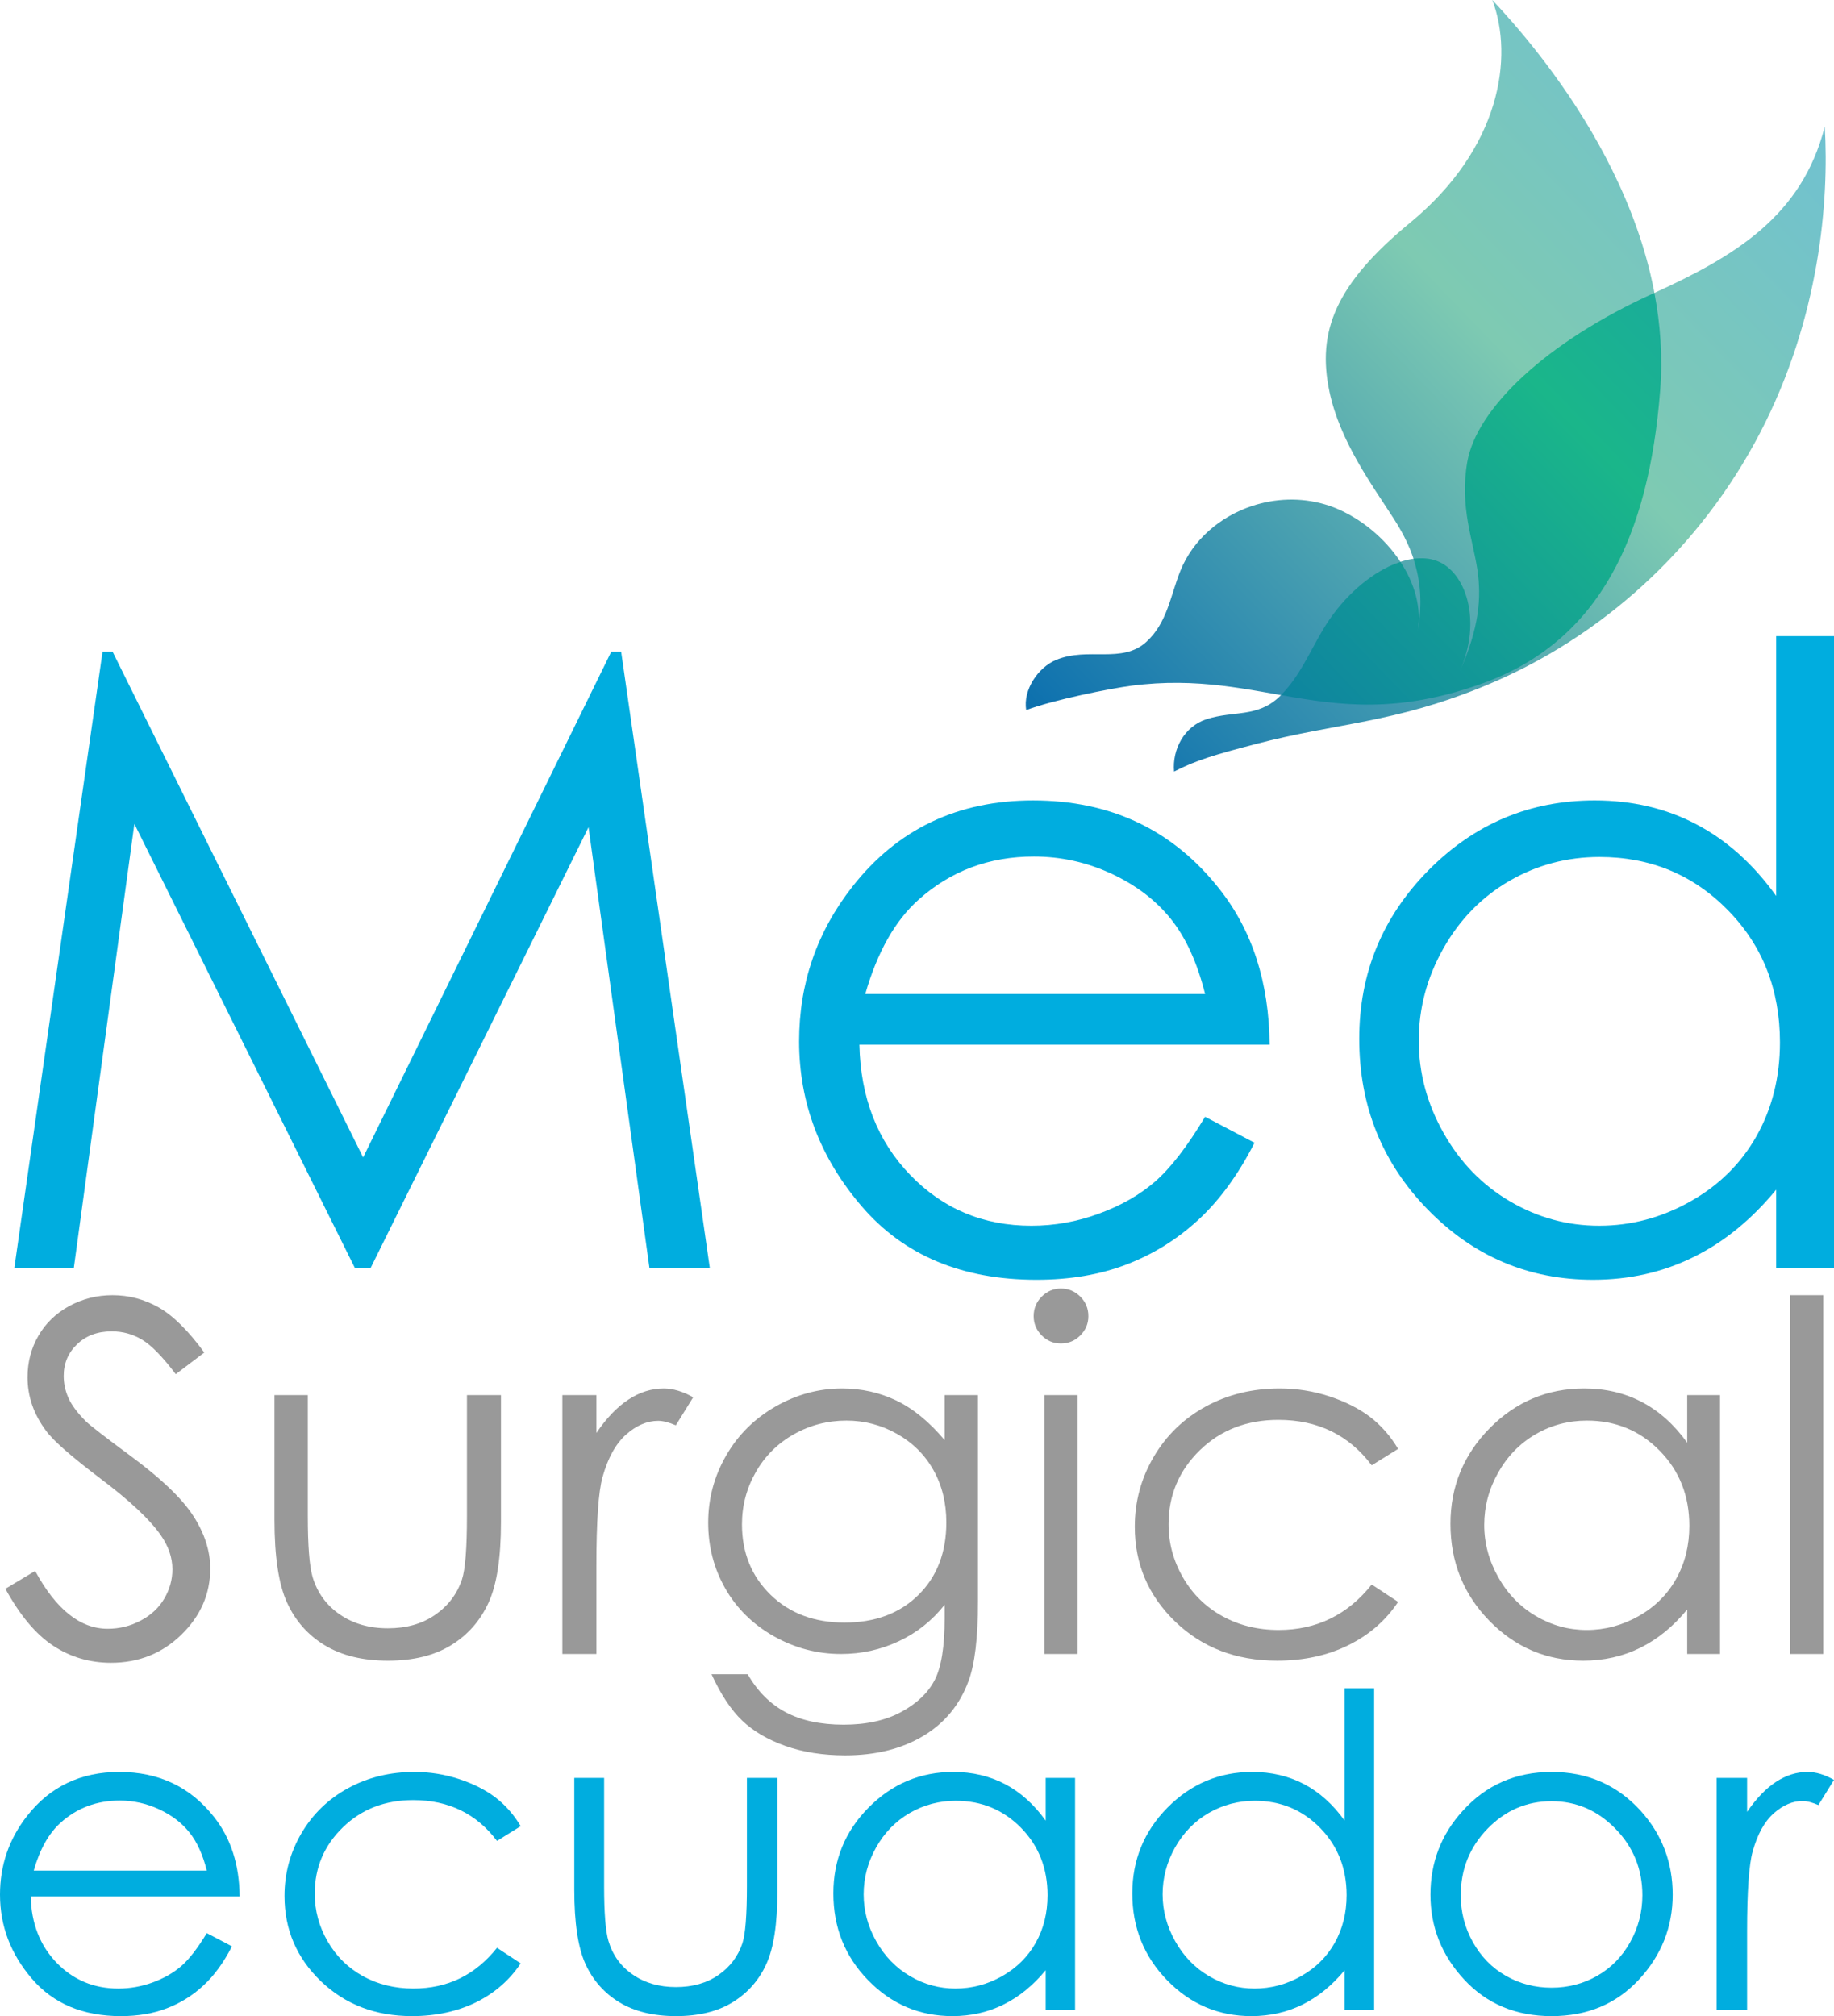 <!-- Generator: Adobe Illustrator 19.0.0, SVG Export Plug-In  -->
<svg version="1.1"
	 xmlns="http://www.w3.org/2000/svg" xmlns:xlink="http://www.w3.org/1999/xlink" xmlns:a="http://ns.adobe.com/AdobeSVGViewerExtensions/3.0/"
	 x="0px" y="0px" width="358.762px" height="394.375px" viewBox="0 0 358.762 394.375"
	 style="enable-background:new 0 0 358.762 394.375;" xml:space="preserve">
<style type="text/css">
	.st0{fill:#00ADDF;}
	.st1{fill:#999999;}
	.st2{fill:url(#SVGID_1_);}
	.st3{fill:url(#SVGID_2_);}
	.st4{fill:url(#SVGID_3_);}
	.st5{fill:url(#SVGID_4_);}
	.st6{fill:url(#SVGID_5_);}
	.st7{fill:url(#SVGID_6_);}
</style>
<defs>
</defs>
<g>
	<path class="st0" d="M2.801,248.036l17.26-120.559h1.962l49.01,98.924l48.543-98.924h1.931l17.346,120.559h-11.81l-11.917-86.221
		l-42.63,86.221h-3.075l-43.135-86.88l-11.848,86.88H2.801z"/>
	<path class="st0" d="M235.736,218.453l9.669,5.08c-3.173,6.226-6.84,11.251-10.992,15.078c-4.159,3.827-8.828,6.737-14.025,8.73
		c-5.204,1.999-11.079,3.001-17.644,3.001c-14.541,0-25.916-4.779-34.129-14.314c-8.2-9.53-12.297-20.306-12.297-32.326
		c0-11.313,3.469-21.395,10.414-30.247c8.804-11.251,20.59-16.88,35.353-16.88c15.207,0,27.344,5.763,36.425,17.291
		c6.46,8.138,9.738,18.308,9.848,30.481h-80.246c0.22,10.366,3.536,18.855,9.934,25.481c6.398,6.625,14.302,9.941,23.715,9.941
		c4.541,0,8.957-0.795,13.25-2.382c4.301-1.574,7.949-3.66,10.957-6.274C228.976,228.498,232.235,224.278,235.736,218.453z
		 M235.736,194.437c-1.532-6.121-3.759-11.011-6.694-14.672c-2.922-3.653-6.797-6.606-11.607-8.852
		c-4.817-2.239-9.874-3.364-15.183-3.364c-8.754,0-16.277,2.81-22.569,8.446c-4.595,4.097-8.066,10.248-10.421,18.442H235.736z"/>
	<path class="st0" d="M358.762,124.437v123.598h-11.313v-15.324c-4.81,5.844-10.205,10.248-16.19,13.195
		c-5.98,2.96-12.526,4.435-19.623,4.435c-12.624,0-23.402-4.582-32.333-13.736c-8.938-9.153-13.411-20.282-13.411-33.396
		c0-12.839,4.516-23.825,13.528-32.954c9.017-9.129,19.863-13.681,32.541-13.681c7.321,0,13.946,1.549,19.876,4.675
		c5.93,3.101,11.134,7.775,15.613,14.008v-50.82H358.762z M312.901,167.635c-6.384,0-12.278,1.569-17.678,4.712
		c-5.407,3.137-9.702,7.547-12.894,13.219c-3.199,5.672-4.793,11.683-4.793,18.012c0,6.276,1.611,12.285,4.829,18
		c3.218,5.739,7.548,10.199,12.975,13.392c5.431,3.199,11.256,4.798,17.482,4.798c6.274,0,12.223-1.587,17.845-4.755
		c5.622-3.163,9.941-7.45,12.975-12.851c3.032-5.407,4.546-11.485,4.546-18.258c0-10.317-3.395-18.941-10.194-25.873
		C331.196,171.099,322.829,167.635,312.901,167.635z"/>
	<path class="st1" d="M1.056,310.784l5.819-3.486c4.098,7.538,8.823,11.307,14.192,11.307c2.295,0,4.453-0.53,6.472-1.606
		c2.016-1.068,3.553-2.504,4.605-4.304c1.055-1.795,1.582-3.709,1.582-5.725c0-2.295-0.772-4.541-2.326-6.745
		c-2.138-3.039-6.047-6.703-11.729-10.981c-5.704-4.317-9.26-7.434-10.653-9.358c-2.421-3.228-3.63-6.72-3.63-10.472
		c0-2.976,0.709-5.69,2.142-8.146c1.422-2.452,3.434-4.38,6.022-5.795c2.592-1.407,5.414-2.117,8.45-2.117
		c3.23,0,6.241,0.801,9.05,2.396c2.811,1.6,5.781,4.541,8.914,8.82l-5.582,4.236c-2.581-3.412-4.774-5.662-6.587-6.745
		c-1.813-1.09-3.797-1.631-5.935-1.631c-2.764,0-5.019,0.835-6.773,2.512c-1.75,1.677-2.627,3.737-2.627,6.189
		c0,1.491,0.304,2.934,0.93,4.328c0.625,1.396,1.75,2.916,3.398,4.561c0.901,0.87,3.846,3.147,8.844,6.843
		c5.925,4.377,9.987,8.271,12.191,11.684c2.2,3.413,3.304,6.836,3.304,10.28c0,4.967-1.89,9.277-5.655,12.941
		c-3.765,3.661-8.348,5.487-13.752,5.487c-4.16,0-7.925-1.107-11.309-3.328C7.032,319.712,3.913,315.999,1.056,310.784z"/>
	<path class="st1" d="M53.691,272.902h6.518v23.648c0,5.767,0.308,9.739,0.93,11.911c0.933,3.103,2.714,5.555,5.341,7.35
		c2.623,1.803,5.753,2.7,9.393,2.7c3.633,0,6.714-0.873,9.249-2.63c2.533-1.75,4.279-4.056,5.243-6.906
		c0.653-1.956,0.979-6.099,0.979-12.425v-23.648h6.654v24.85c0,6.985-0.811,12.246-2.445,15.781c-1.628,3.535-4.073,6.309-7.35,8.31
		c-3.272,1.998-7.374,3.004-12.31,3.004c-4.936,0-9.05-1.006-12.354-3.004c-3.308-2.001-5.771-4.796-7.401-8.38
		c-1.631-3.587-2.445-8.97-2.445-16.172V272.902z"/>
	<path class="st1" d="M110.006,272.902h6.654v7.402c1.987-2.917,4.079-5.097,6.283-6.536c2.204-1.445,4.499-2.165,6.885-2.165
		c1.803,0,3.728,0.572,5.77,1.719l-3.395,5.49c-1.362-0.59-2.515-0.88-3.443-0.88c-2.17,0-4.266,0.891-6.28,2.676
		c-2.016,1.785-3.553,4.551-4.607,8.306c-0.814,2.886-1.212,8.716-1.212,17.497v17.126h-6.654V272.902z"/>
	<path class="st1" d="M184.79,272.902h6.521v40.352c0,7.104-0.621,12.302-1.857,15.589c-1.712,4.652-4.681,8.24-8.897,10.755
		c-4.216,2.512-9.291,3.77-15.215,3.77c-4.346,0-8.247-0.619-11.705-1.841c-3.462-1.229-6.273-2.882-8.446-4.953
		c-2.173-2.068-4.178-5.093-6.005-9.079h7.074c1.924,3.354,4.411,5.837,7.457,7.451c3.039,1.606,6.818,2.417,11.321,2.417
		c4.442,0,8.194-0.828,11.25-2.48c3.064-1.655,5.247-3.737,6.546-6.238c1.307-2.504,1.956-6.546,1.956-12.135v-2.599
		c-2.451,3.099-5.445,5.48-8.99,7.14c-3.539,1.659-7.297,2.487-11.273,2.487c-4.656,0-9.036-1.152-13.141-3.465
		c-4.094-2.312-7.262-5.421-9.501-9.33c-2.231-3.912-3.35-8.205-3.35-12.893s1.163-9.051,3.497-13.103
		c2.322-4.048,5.55-7.251,9.661-9.609c4.115-2.357,8.457-3.534,13.022-3.534c3.787,0,7.321,0.782,10.595,2.347
		c3.283,1.568,6.438,4.146,9.48,7.751V272.902z M165.575,277.884c-3.695,0-7.122,0.891-10.286,2.676
		c-3.169,1.788-5.646,4.251-7.444,7.401c-1.799,3.15-2.703,6.553-2.703,10.21c0,5.558,1.865,10.154,5.589,13.783
		c3.72,3.626,8.544,5.439,14.475,5.439c5.987,0,10.797-1.799,14.443-5.393c3.65-3.598,5.471-8.335,5.471-14.196
		c0-3.817-0.835-7.22-2.512-10.213c-1.673-3.001-4.049-5.362-7.122-7.102C172.415,278.753,169.11,277.884,165.575,277.884z"/>
	<path class="st1" d="M207.53,252.053c1.48,0,2.749,0.531,3.8,1.583c1.052,1.058,1.575,2.326,1.575,3.821
		c0,1.456-0.523,2.714-1.575,3.768c-1.051,1.055-2.319,1.579-3.8,1.579c-1.45,0-2.707-0.524-3.756-1.579
		c-1.048-1.055-1.571-2.312-1.571-3.768c0-1.495,0.523-2.764,1.571-3.821C204.823,252.584,206.08,252.053,207.53,252.053z
		 M204.299,272.902h6.511v50.635h-6.511V272.902z"/>
	<path class="st1" d="M273.495,283.42l-5.163,3.214c-4.464-5.928-10.552-8.89-18.271-8.89c-6.162,0-11.286,1.983-15.362,5.948
		c-4.069,3.972-6.109,8.788-6.109,14.461c0,3.685,0.936,7.157,2.812,10.413c1.875,3.252,4.446,5.78,7.716,7.576
		c3.272,1.799,6.934,2.7,10.996,2.7c7.437,0,13.511-2.966,18.219-8.89l5.163,3.398c-2.417,3.64-5.673,6.466-9.749,8.474
		c-4.076,2.013-8.722,3.021-13.937,3.021c-8.006,0-14.646-2.55-19.92-7.639c-5.271-5.09-7.905-11.275-7.905-18.565
		c0-4.904,1.23-9.456,3.696-13.657c2.47-4.21,5.855-7.489,10.171-9.848c4.308-2.357,9.135-3.534,14.472-3.534
		c3.347,0,6.581,0.51,9.707,1.537c3.116,1.02,5.76,2.357,7.933,3.995C270.131,278.781,271.979,280.877,273.495,283.42z"/>
	<path class="st1" d="M336.467,272.902v50.635h-6.424v-8.701c-2.728,3.318-5.791,5.819-9.187,7.492
		c-3.398,1.681-7.115,2.518-11.146,2.518c-7.171,0-13.294-2.602-18.366-7.8c-5.068-5.197-7.607-11.517-7.607-18.963
		c0-7.29,2.565-13.528,7.678-18.712c5.121-5.184,11.279-7.768,18.478-7.768c4.157,0,7.919,0.88,11.286,2.654
		c3.371,1.761,6.322,4.415,8.865,7.954v-9.31H336.467z M310.427,277.884c-3.623,0-6.976,0.891-10.039,2.676
		c-3.07,1.781-5.512,4.285-7.321,7.506c-1.816,3.221-2.725,6.634-2.725,10.227c0,3.564,0.915,6.976,2.742,10.221
		c1.83,3.259,4.289,5.791,7.37,7.605c3.084,1.816,6.392,2.725,9.927,2.725c3.563,0,6.94-0.901,10.134-2.7
		c3.195-1.796,5.647-4.23,7.366-7.297c1.722-3.07,2.581-6.521,2.581-10.367c0-5.858-1.925-10.755-5.787-14.691
		C320.811,279.85,316.067,277.884,310.427,277.884z"/>
	<path class="st1" d="M350.148,253.355h6.515v70.182h-6.515V253.355z"/>
	<path class="st0" d="M40.451,378.14l4.925,2.588c-1.62,3.158-3.477,5.73-5.608,7.678c-2.112,1.956-4.495,3.436-7.134,4.438
		c-2.657,1.03-5.64,1.531-8.986,1.531c-7.414,0-13.21-2.434-17.377-7.283C2.087,382.233,0,376.74,0,370.618
		c0-5.764,1.767-10.894,5.302-15.405c4.479-5.73,10.496-8.6,18.018-8.6c7.745,0,13.925,2.928,18.547,8.805
		c3.286,4.151,4.948,9.331,5.012,15.529H6.008c0.115,5.277,1.802,9.602,5.056,12.98c3.257,3.369,7.292,5.054,12.077,5.054
		c2.31,0,4.569-0.402,6.747-1.2c2.188-0.814,4.052-1.866,5.589-3.206C37.009,383.251,38.661,381.098,40.451,378.14z M40.451,365.906
		c-0.779-3.123-1.914-5.621-3.411-7.481c-1.487-1.857-3.461-3.369-5.918-4.504c-2.443-1.142-5.024-1.71-7.72-1.71
		c-4.463,0-8.303,1.432-11.51,4.3c-2.342,2.087-4.1,5.212-5.293,9.395H40.451z"/>
	<path class="st0" d="M101.858,357.219l-4.635,2.884c-4.004-5.318-9.471-7.982-16.391-7.982c-5.525,0-10.112,1.774-13.778,5.343
		c-3.659,3.56-5.49,7.874-5.49,12.971c0,3.305,0.846,6.421,2.53,9.331c1.685,2.919,3.997,5.187,6.922,6.805
		c2.935,1.611,6.224,2.408,9.857,2.408c6.674,0,12.123-2.645,16.35-7.966l4.635,3.05c-2.17,3.263-5.088,5.805-8.738,7.614
		c-3.666,1.783-7.835,2.696-12.512,2.696c-7.193,0-13.127-2.287-17.862-6.849c-4.737-4.562-7.095-10.11-7.095-16.662
		c0-4.39,1.11-8.483,3.305-12.24c2.218-3.781,5.261-6.715,9.133-8.837c3.87-2.112,8.196-3.174,12.978-3.174
		c3.011,0,5.904,0.469,8.699,1.381c2.801,0.912,5.178,2.115,7.118,3.585C98.834,353.059,100.493,354.932,101.858,357.219z"/>
	<path class="st0" d="M112.34,347.78h5.835v21.217c0,5.162,0.28,8.731,0.848,10.678c0.837,2.788,2.416,4.983,4.783,6.594
		c2.36,1.627,5.155,2.425,8.418,2.425c3.273,0,6.033-0.782,8.303-2.358c2.268-1.563,3.838-3.633,4.7-6.208
		c0.577-1.742,0.88-5.458,0.88-11.13V347.78h5.96v22.295c0,6.256-0.715,10.981-2.176,14.155c-1.464,3.174-3.668,5.656-6.603,7.449
		c-2.935,1.8-6.617,2.696-11.038,2.696c-4.415,0-8.115-0.896-11.082-2.696c-2.967-1.793-5.178-4.3-6.651-7.515
		c-1.455-3.213-2.176-8.046-2.176-14.5V347.78z"/>
	<path class="st0" d="M210.303,347.78v45.411h-5.748v-7.793c-2.457,2.967-5.203,5.219-8.253,6.715
		c-3.05,1.512-6.378,2.261-9.988,2.261c-6.435,0-11.919-2.326-16.471-6.996c-4.555-4.661-6.823-10.333-6.823-17.009
		c0-6.543,2.294-12.141,6.881-16.777c4.603-4.651,10.119-6.98,16.579-6.98c3.723,0,7.095,0.798,10.119,2.376
		c3.025,1.595,5.672,3.962,7.957,7.152v-8.361H210.303z M186.948,352.253c-3.247,0-6.249,0.807-8.993,2.392
		c-2.753,1.595-4.957,3.854-6.578,6.741c-1.618,2.884-2.431,5.943-2.431,9.174c0,3.206,0.814,6.256,2.45,9.165
		c1.643,2.919,3.845,5.203,6.617,6.823c2.762,1.634,5.729,2.432,8.894,2.432c3.206,0,6.23-0.797,9.101-2.408
		c2.852-1.618,5.063-3.79,6.6-6.543c1.554-2.753,2.31-5.854,2.31-9.306c0-5.261-1.719-9.641-5.18-13.176
		C196.27,354.02,192.02,352.253,186.948,352.253z"/>
	<path class="st0" d="M268.807,330.256v62.935h-5.771v-7.793c-2.45,2.967-5.203,5.219-8.237,6.715
		c-3.059,1.512-6.396,2.261-10.004,2.261c-6.428,0-11.919-2.326-16.465-6.996c-4.555-4.661-6.833-10.333-6.833-17.009
		c0-6.543,2.303-12.141,6.881-16.777c4.604-4.651,10.128-6.98,16.582-6.98c3.73,0,7.102,0.798,10.126,2.376
		c3.018,1.595,5.665,3.962,7.95,7.152v-25.885H268.807z M245.452,352.253c-3.254,0-6.272,0.807-9.018,2.392
		c-2.753,1.595-4.939,3.854-6.575,6.741c-1.62,2.884-2.434,5.943-2.434,9.174c0,3.206,0.83,6.256,2.459,9.165
		c1.634,2.919,3.838,5.203,6.607,6.823c2.772,1.634,5.73,2.432,8.919,2.432c3.181,0,6.224-0.797,9.076-2.408
		c2.877-1.618,5.072-3.79,6.617-6.543c1.537-2.753,2.319-5.854,2.319-9.306c0-5.261-1.742-9.641-5.194-13.176
		C254.758,354.02,250.499,352.253,245.452,352.253z"/>
	<path class="st0" d="M303.529,346.613c6.996,0,12.808,2.542,17.411,7.596c4.169,4.622,6.265,10.096,6.265,16.41
		c0,6.345-2.22,11.893-6.626,16.637c-4.431,4.753-10.096,7.12-17.051,7.12c-6.962,0-12.666-2.367-17.081-7.12
		c-4.415-4.743-6.626-10.291-6.626-16.637c0-6.281,2.087-11.749,6.281-16.359C290.688,349.161,296.5,346.613,303.529,346.613z
		 M303.506,352.335c-4.852,0-9.027,1.793-12.521,5.385c-3.484,3.592-5.235,7.931-5.235,13.02c0,3.289,0.788,6.348,2.383,9.184
		c1.595,2.836,3.739,5.031,6.453,6.575c2.712,1.547,5.688,2.319,8.919,2.319c3.247,0,6.214-0.772,8.926-2.319
		c2.712-1.544,4.868-3.739,6.453-6.575c1.586-2.836,2.392-5.895,2.392-9.184c0-5.088-1.76-9.427-5.27-13.02
		C312.505,354.128,308.339,352.335,303.506,352.335z"/>
	<path class="st0" d="M335.803,347.78h5.959v6.642c1.793-2.622,3.675-4.569,5.64-5.861c1.988-1.298,4.036-1.949,6.173-1.949
		c1.627,0,3.353,0.51,5.187,1.554l-3.05,4.925c-1.225-0.526-2.262-0.797-3.091-0.797c-1.94,0-3.831,0.806-5.64,2.408
		c-1.806,1.586-3.181,4.077-4.125,7.449c-0.724,2.581-1.094,7.81-1.094,15.692v15.348h-5.959V347.78z"/>
	<g>
		<linearGradient id="SVGID_1_" gradientUnits="userSpaceOnUse" x1="201.264" y1="156.578" x2="385.417" y2="-21.504">
			<stop  offset="0" style="stop-color:#0066AE"/>
			<stop  offset="0.5" style="stop-color:#7ECAB2"/>
			<stop  offset="1" style="stop-color:#67BBE5"/>
		</linearGradient>
		<path class="st2" d="M244.88,98.988c4.544-1.508,9.564-1.726,14.34-0.314c10.117,3.017,20.043,14.247,18.073,24.987
			c1.713-9.339-0.641-15.967-4.617-22.153c-4.266-6.642-10.562-15.147-12.615-24.913c-2.47-11.769,1.173-20.993,15.825-33.064
			c17.649-14.54,20.267-32.358,16.04-43.531c8.708,9.264,35.648,40.184,32.828,76.372c-2.205,28.451-11.858,49.04-34.687,57.285
			c-29.63,10.688-42.606-2.962-68.802,0.485c-4.109,0.545-15.009,2.705-20.524,4.753c-0.655-4.004,2.38-8.364,5.853-9.81
			c6.304-2.608,12.864,0.835,17.656-3.533c4.112-3.737,4.727-9.145,6.673-13.946C233.377,105.561,238.662,101.062,244.88,98.988z"/>
		<linearGradient id="SVGID_2_" gradientUnits="userSpaceOnUse" x1="222.413" y1="178.443" x2="406.565" y2="0.362">
			<stop  offset="0" style="stop-color:#0066AE"/>
			<stop  offset="0.5" style="stop-color:#7ECAB2"/>
			<stop  offset="1" style="stop-color:#67BBE5"/>
		</linearGradient>
		<path class="st3" d="M271.621,110.841c3.405-1.637,6.748-2.134,9.446-1.124c5.712,2.137,8.907,11.743,4.476,21.629
			c3.853-8.589,4.253-14.463,3.468-19.853c-0.838-5.788-3.504-12.361-1.985-21.116c1.828-10.536,15.524-23.507,36.318-32.951
			c16.069-7.296,29.153-15.179,33.608-32.667c0.857,14.508-0.961,37.452-12.664,59.927c-11.563,22.222-30.691,39.956-53.844,49.483
			c-17.889,7.364-28.831,7.178-44.979,11.416c-7.815,2.045-11.588,3.163-15.797,5.342c-0.387-4.305,1.953-8.82,6.353-10.248
			c5.382-1.723,9.955-0.251,14.354-4.488c3.782-3.638,5.77-8.593,8.446-13.066C262.183,117.488,266.954,113.098,271.621,110.841z"/>
		<linearGradient id="SVGID_3_" gradientUnits="userSpaceOnUse" x1="221.107" y1="177.093" x2="405.256" y2="-0.986">
			<stop  offset="0" style="stop-color:#0665AD"/>
			<stop  offset="0.5" style="stop-color:#1AB68A"/>
			<stop  offset="1" style="stop-color:#188DCD"/>
		</linearGradient>
		<path class="st4" d="M290.068,133.656c22.829-8.244,32.482-28.834,34.687-57.285c0.516-6.565,0.04-12.956-1.126-19.078
			c-0.097,0.042-0.186,0.089-0.286,0.133c-20.794,9.444-34.491,22.415-36.318,32.951c-1.519,8.755,1.147,15.328,1.985,21.116
			c0.786,5.39,0.385,11.264-3.468,19.853c4.431-9.886,1.236-19.492-4.476-21.629c-1.38-0.521-2.928-0.631-4.572-0.408
			c1.37,4.135,1.828,8.749,0.799,14.351c0.867-4.738-0.584-9.572-3.339-13.749c-0.77,0.252-1.548,0.553-2.333,0.93
			c-4.667,2.257-9.438,6.647-12.801,12.285c-2.624,4.386-4.606,9.218-8.246,12.84C262.01,137.986,273.407,139.667,290.068,133.656z"
			/>
	</g>
</g>
</svg>